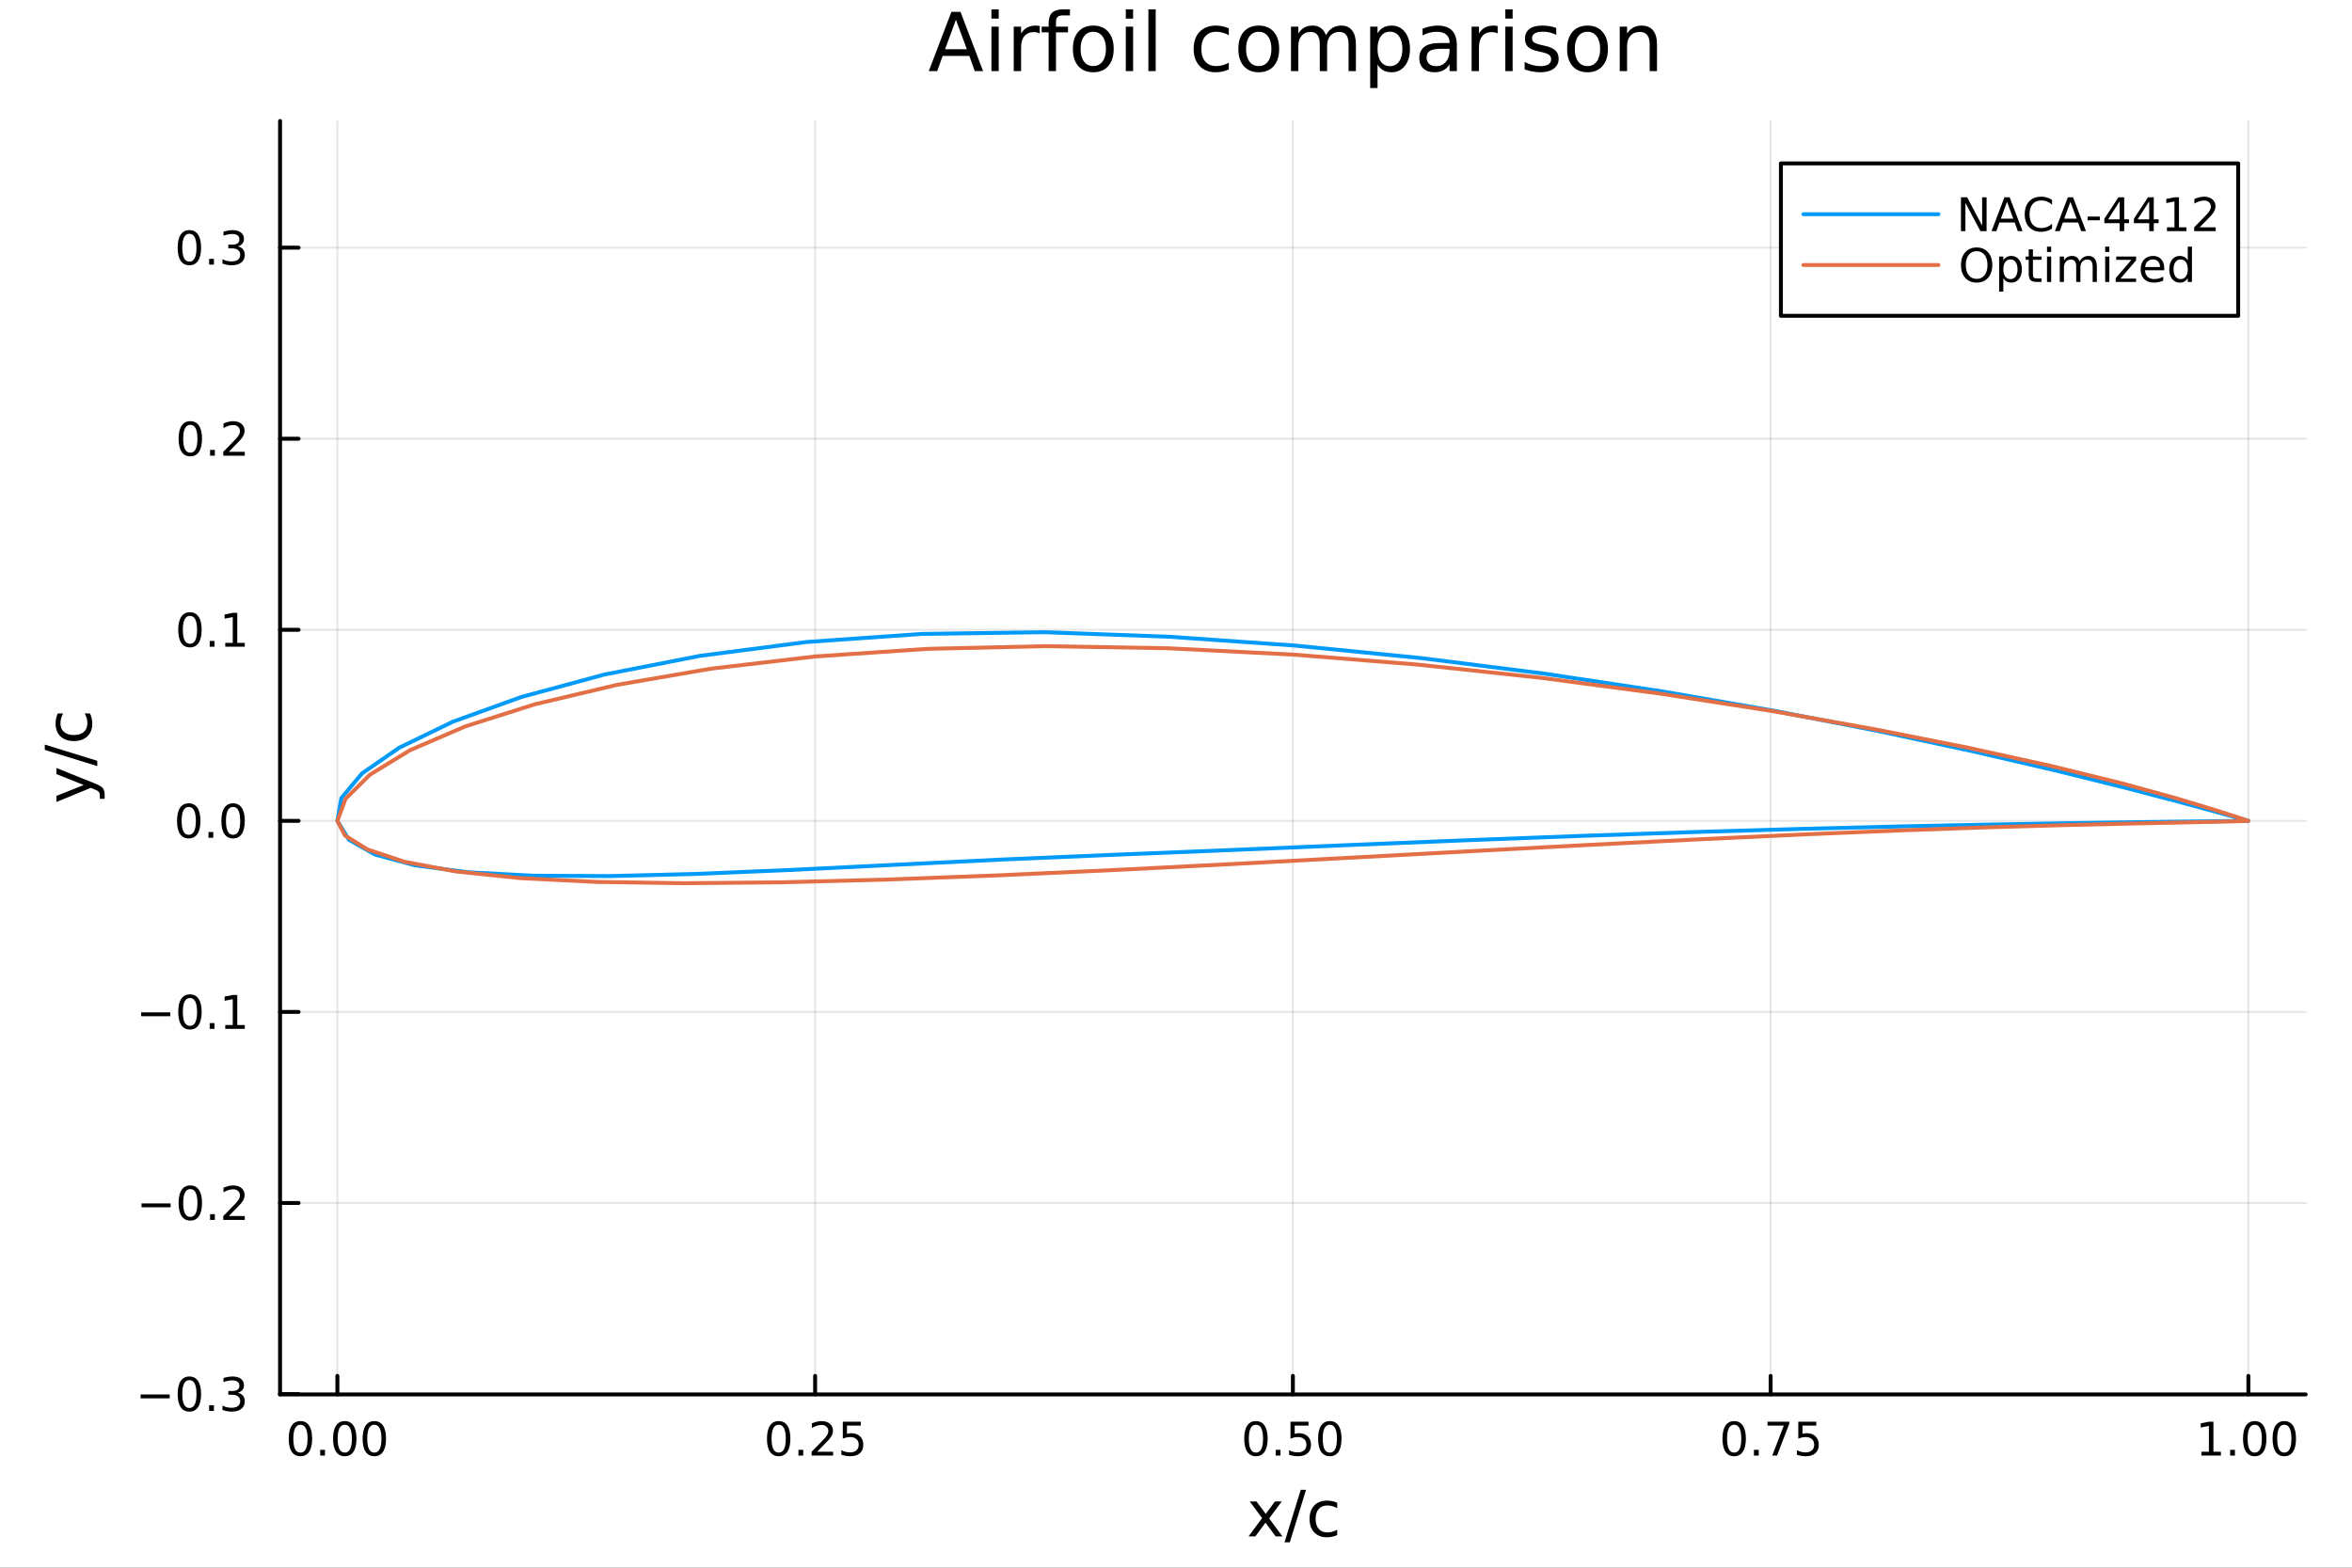 <svg xmlns="http://www.w3.org/2000/svg" xmlns:xlink="http://www.w3.org/1999/xlink" width="600" height="400" viewBox="0 0 2400 1600">
<rect x="0" y="0" width="2400" height="1600" fill="#333333" stroke="none"/>
<defs>
  <clipPath id="clip410">
    <rect x="0" y="0" width="2400" height="1600"></rect>
  </clipPath>
</defs>
<path clip-path="url(#clip410)" d="M0 1600 L2400 1600 L2400 0 L0 0  Z" fill="#ffffff" fill-rule="evenodd" fill-opacity="1"></path>
<defs>
  <clipPath id="clip411">
    <rect x="480" y="0" width="1681" height="1600"></rect>
  </clipPath>
</defs>
<path clip-path="url(#clip410)" d="M285.769 1423.18 L2352.76 1423.18 L2352.76 123.472 L285.769 123.472  Z" fill="#ffffff" fill-rule="evenodd" fill-opacity="1"></path>
<defs>
  <clipPath id="clip412">
    <rect x="285" y="123" width="2068" height="1301"></rect>
  </clipPath>
</defs>
<polyline clip-path="url(#clip412)" style="stroke:#000000; stroke-linecap:round; stroke-linejoin:round; stroke-width:2; stroke-opacity:0.1; fill:none" points="344.268,1423.18 344.268,123.472 "></polyline>
<polyline clip-path="url(#clip412)" style="stroke:#000000; stroke-linecap:round; stroke-linejoin:round; stroke-width:2; stroke-opacity:0.1; fill:none" points="831.765,1423.18 831.765,123.472 "></polyline>
<polyline clip-path="url(#clip412)" style="stroke:#000000; stroke-linecap:round; stroke-linejoin:round; stroke-width:2; stroke-opacity:0.1; fill:none" points="1319.26,1423.18 1319.26,123.472 "></polyline>
<polyline clip-path="url(#clip412)" style="stroke:#000000; stroke-linecap:round; stroke-linejoin:round; stroke-width:2; stroke-opacity:0.1; fill:none" points="1806.76,1423.18 1806.76,123.472 "></polyline>
<polyline clip-path="url(#clip412)" style="stroke:#000000; stroke-linecap:round; stroke-linejoin:round; stroke-width:2; stroke-opacity:0.1; fill:none" points="2294.26,1423.18 2294.26,123.472 "></polyline>
<polyline clip-path="url(#clip410)" style="stroke:#000000; stroke-linecap:round; stroke-linejoin:round; stroke-width:4; stroke-opacity:1; fill:none" points="285.769,1423.18 2352.76,1423.18 "></polyline>
<polyline clip-path="url(#clip410)" style="stroke:#000000; stroke-linecap:round; stroke-linejoin:round; stroke-width:4; stroke-opacity:1; fill:none" points="344.268,1423.18 344.268,1404.28 "></polyline>
<polyline clip-path="url(#clip410)" style="stroke:#000000; stroke-linecap:round; stroke-linejoin:round; stroke-width:4; stroke-opacity:1; fill:none" points="831.765,1423.18 831.765,1404.28 "></polyline>
<polyline clip-path="url(#clip410)" style="stroke:#000000; stroke-linecap:round; stroke-linejoin:round; stroke-width:4; stroke-opacity:1; fill:none" points="1319.26,1423.18 1319.26,1404.28 "></polyline>
<polyline clip-path="url(#clip410)" style="stroke:#000000; stroke-linecap:round; stroke-linejoin:round; stroke-width:4; stroke-opacity:1; fill:none" points="1806.76,1423.18 1806.76,1404.28 "></polyline>
<polyline clip-path="url(#clip410)" style="stroke:#000000; stroke-linecap:round; stroke-linejoin:round; stroke-width:4; stroke-opacity:1; fill:none" points="2294.26,1423.18 2294.26,1404.28 "></polyline>
<path clip-path="url(#clip410)" d="M306.572 1454.1 Q302.961 1454.1 301.132 1457.66 Q299.326 1461.2 299.326 1468.33 Q299.326 1475.44 301.132 1479.01 Q302.961 1482.55 306.572 1482.55 Q310.206 1482.55 312.012 1479.01 Q313.84 1475.44 313.84 1468.33 Q313.84 1461.2 312.012 1457.66 Q310.206 1454.1 306.572 1454.1 M306.572 1450.39 Q312.382 1450.39 315.437 1455 Q318.516 1459.58 318.516 1468.33 Q318.516 1477.06 315.437 1481.67 Q312.382 1486.25 306.572 1486.25 Q300.762 1486.25 297.683 1481.67 Q294.627 1477.06 294.627 1468.33 Q294.627 1459.58 297.683 1455 Q300.762 1450.39 306.572 1450.39 Z" fill="#000000" fill-rule="nonzero" fill-opacity="1"></path><path clip-path="url(#clip410)" d="M326.734 1479.7 L331.618 1479.7 L331.618 1485.58 L326.734 1485.58 L326.734 1479.7 Z" fill="#000000" fill-rule="nonzero" fill-opacity="1"></path><path clip-path="url(#clip410)" d="M351.803 1454.1 Q348.192 1454.1 346.363 1457.66 Q344.558 1461.2 344.558 1468.33 Q344.558 1475.44 346.363 1479.01 Q348.192 1482.55 351.803 1482.55 Q355.437 1482.55 357.243 1479.01 Q359.071 1475.44 359.071 1468.33 Q359.071 1461.2 357.243 1457.66 Q355.437 1454.1 351.803 1454.1 M351.803 1450.39 Q357.613 1450.39 360.669 1455 Q363.747 1459.58 363.747 1468.33 Q363.747 1477.06 360.669 1481.67 Q357.613 1486.25 351.803 1486.25 Q345.993 1486.25 342.914 1481.67 Q339.859 1477.06 339.859 1468.33 Q339.859 1459.58 342.914 1455 Q345.993 1450.39 351.803 1450.39 Z" fill="#000000" fill-rule="nonzero" fill-opacity="1"></path><path clip-path="url(#clip410)" d="M381.965 1454.1 Q378.354 1454.1 376.525 1457.66 Q374.72 1461.2 374.72 1468.33 Q374.72 1475.44 376.525 1479.01 Q378.354 1482.55 381.965 1482.55 Q385.599 1482.55 387.405 1479.01 Q389.233 1475.44 389.233 1468.33 Q389.233 1461.2 387.405 1457.66 Q385.599 1454.1 381.965 1454.1 M381.965 1450.39 Q387.775 1450.39 390.831 1455 Q393.909 1459.58 393.909 1468.33 Q393.909 1477.06 390.831 1481.67 Q387.775 1486.25 381.965 1486.25 Q376.155 1486.25 373.076 1481.67 Q370.021 1477.06 370.021 1468.33 Q370.021 1459.58 373.076 1455 Q376.155 1450.39 381.965 1450.39 Z" fill="#000000" fill-rule="nonzero" fill-opacity="1"></path><path clip-path="url(#clip410)" d="M794.566 1454.1 Q790.955 1454.1 789.127 1457.66 Q787.321 1461.2 787.321 1468.33 Q787.321 1475.44 789.127 1479.01 Q790.955 1482.55 794.566 1482.55 Q798.201 1482.55 800.006 1479.01 Q801.835 1475.44 801.835 1468.33 Q801.835 1461.2 800.006 1457.66 Q798.201 1454.1 794.566 1454.1 M794.566 1450.39 Q800.377 1450.39 803.432 1455 Q806.511 1459.58 806.511 1468.33 Q806.511 1477.06 803.432 1481.67 Q800.377 1486.25 794.566 1486.25 Q788.756 1486.25 785.678 1481.67 Q782.622 1477.06 782.622 1468.33 Q782.622 1459.58 785.678 1455 Q788.756 1450.39 794.566 1450.39 Z" fill="#000000" fill-rule="nonzero" fill-opacity="1"></path><path clip-path="url(#clip410)" d="M814.728 1479.7 L819.613 1479.7 L819.613 1485.58 L814.728 1485.58 L814.728 1479.7 Z" fill="#000000" fill-rule="nonzero" fill-opacity="1"></path><path clip-path="url(#clip410)" d="M833.825 1481.64 L850.145 1481.64 L850.145 1485.58 L828.201 1485.58 L828.201 1481.64 Q830.863 1478.89 835.446 1474.26 Q840.052 1469.61 841.233 1468.27 Q843.478 1465.74 844.358 1464.01 Q845.261 1462.25 845.261 1460.56 Q845.261 1457.8 843.316 1456.07 Q841.395 1454.33 838.293 1454.33 Q836.094 1454.33 833.64 1455.09 Q831.21 1455.86 828.432 1457.41 L828.432 1452.69 Q831.256 1451.55 833.71 1450.97 Q836.163 1450.39 838.2 1450.39 Q843.571 1450.39 846.765 1453.08 Q849.96 1455.77 849.96 1460.26 Q849.96 1462.39 849.149 1464.31 Q848.362 1466.2 846.256 1468.8 Q845.677 1469.47 842.575 1472.69 Q839.474 1475.88 833.825 1481.64 Z" fill="#000000" fill-rule="nonzero" fill-opacity="1"></path><path clip-path="url(#clip410)" d="M860.006 1451.02 L878.362 1451.02 L878.362 1454.96 L864.288 1454.96 L864.288 1463.43 Q865.307 1463.08 866.325 1462.92 Q867.344 1462.73 868.362 1462.73 Q874.149 1462.73 877.529 1465.9 Q880.909 1469.08 880.909 1474.49 Q880.909 1480.07 877.436 1483.17 Q873.964 1486.25 867.645 1486.25 Q865.469 1486.25 863.2 1485.88 Q860.955 1485.51 858.548 1484.77 L858.548 1480.07 Q860.631 1481.2 862.853 1481.76 Q865.075 1482.32 867.552 1482.32 Q871.557 1482.32 873.895 1480.21 Q876.233 1478.1 876.233 1474.49 Q876.233 1470.88 873.895 1468.77 Q871.557 1466.67 867.552 1466.67 Q865.677 1466.67 863.802 1467.08 Q861.95 1467.5 860.006 1468.38 L860.006 1451.02 Z" fill="#000000" fill-rule="nonzero" fill-opacity="1"></path><path clip-path="url(#clip410)" d="M1281.57 1454.1 Q1277.95 1454.1 1276.13 1457.66 Q1274.32 1461.2 1274.32 1468.33 Q1274.32 1475.44 1276.13 1479.01 Q1277.95 1482.55 1281.57 1482.55 Q1285.2 1482.55 1287.01 1479.01 Q1288.83 1475.44 1288.83 1468.33 Q1288.83 1461.2 1287.01 1457.66 Q1285.2 1454.1 1281.57 1454.1 M1281.57 1450.39 Q1287.38 1450.39 1290.43 1455 Q1293.51 1459.58 1293.51 1468.33 Q1293.51 1477.06 1290.43 1481.67 Q1287.38 1486.25 1281.57 1486.25 Q1275.76 1486.25 1272.68 1481.67 Q1269.62 1477.06 1269.62 1468.33 Q1269.62 1459.58 1272.68 1455 Q1275.76 1450.39 1281.57 1450.39 Z" fill="#000000" fill-rule="nonzero" fill-opacity="1"></path><path clip-path="url(#clip410)" d="M1301.73 1479.7 L1306.61 1479.7 L1306.61 1485.58 L1301.73 1485.58 L1301.73 1479.7 Z" fill="#000000" fill-rule="nonzero" fill-opacity="1"></path><path clip-path="url(#clip410)" d="M1316.84 1451.02 L1335.2 1451.02 L1335.2 1454.96 L1321.13 1454.96 L1321.13 1463.43 Q1322.14 1463.08 1323.16 1462.92 Q1324.18 1462.73 1325.2 1462.73 Q1330.99 1462.73 1334.37 1465.9 Q1337.75 1469.08 1337.75 1474.49 Q1337.75 1480.07 1334.27 1483.17 Q1330.8 1486.25 1324.48 1486.25 Q1322.31 1486.25 1320.04 1485.88 Q1317.79 1485.51 1315.39 1484.77 L1315.39 1480.07 Q1317.47 1481.2 1319.69 1481.76 Q1321.91 1482.32 1324.39 1482.32 Q1328.39 1482.32 1330.73 1480.21 Q1333.07 1478.1 1333.07 1474.49 Q1333.07 1470.88 1330.73 1468.77 Q1328.39 1466.67 1324.39 1466.67 Q1322.51 1466.67 1320.64 1467.08 Q1318.79 1467.5 1316.84 1468.38 L1316.84 1451.02 Z" fill="#000000" fill-rule="nonzero" fill-opacity="1"></path><path clip-path="url(#clip410)" d="M1356.96 1454.1 Q1353.35 1454.1 1351.52 1457.66 Q1349.71 1461.2 1349.71 1468.33 Q1349.71 1475.44 1351.52 1479.01 Q1353.35 1482.55 1356.96 1482.55 Q1360.59 1482.55 1362.4 1479.01 Q1364.23 1475.44 1364.23 1468.33 Q1364.23 1461.2 1362.4 1457.66 Q1360.59 1454.1 1356.96 1454.1 M1356.96 1450.39 Q1362.77 1450.39 1365.82 1455 Q1368.9 1459.58 1368.9 1468.33 Q1368.9 1477.06 1365.82 1481.67 Q1362.77 1486.25 1356.96 1486.25 Q1351.15 1486.25 1348.07 1481.67 Q1345.01 1477.06 1345.01 1468.33 Q1345.01 1459.58 1348.07 1455 Q1351.15 1450.39 1356.96 1450.39 Z" fill="#000000" fill-rule="nonzero" fill-opacity="1"></path><path clip-path="url(#clip410)" d="M1769.56 1454.1 Q1765.95 1454.1 1764.12 1457.66 Q1762.32 1461.2 1762.32 1468.33 Q1762.32 1475.44 1764.12 1479.01 Q1765.95 1482.55 1769.56 1482.55 Q1773.19 1482.55 1775 1479.01 Q1776.83 1475.44 1776.83 1468.33 Q1776.83 1461.2 1775 1457.66 Q1773.19 1454.1 1769.56 1454.1 M1769.56 1450.39 Q1775.37 1450.39 1778.43 1455 Q1781.5 1459.58 1781.5 1468.33 Q1781.5 1477.06 1778.43 1481.67 Q1775.37 1486.25 1769.56 1486.25 Q1763.75 1486.25 1760.67 1481.67 Q1757.62 1477.06 1757.62 1468.33 Q1757.62 1459.58 1760.67 1455 Q1763.75 1450.39 1769.56 1450.39 Z" fill="#000000" fill-rule="nonzero" fill-opacity="1"></path><path clip-path="url(#clip410)" d="M1789.72 1479.7 L1794.61 1479.7 L1794.61 1485.58 L1789.72 1485.58 L1789.72 1479.7 Z" fill="#000000" fill-rule="nonzero" fill-opacity="1"></path><path clip-path="url(#clip410)" d="M1803.61 1451.02 L1825.83 1451.02 L1825.83 1453.01 L1813.29 1485.58 L1808.4 1485.58 L1820.21 1454.96 L1803.61 1454.96 L1803.61 1451.02 Z" fill="#000000" fill-rule="nonzero" fill-opacity="1"></path><path clip-path="url(#clip410)" d="M1835 1451.02 L1853.36 1451.02 L1853.36 1454.96 L1839.28 1454.96 L1839.28 1463.43 Q1840.3 1463.08 1841.32 1462.92 Q1842.34 1462.73 1843.36 1462.73 Q1849.14 1462.73 1852.52 1465.9 Q1855.9 1469.08 1855.9 1474.49 Q1855.9 1480.07 1852.43 1483.17 Q1848.96 1486.25 1842.64 1486.25 Q1840.46 1486.25 1838.19 1485.88 Q1835.95 1485.51 1833.54 1484.77 L1833.54 1480.07 Q1835.62 1481.2 1837.85 1481.76 Q1840.07 1482.32 1842.55 1482.32 Q1846.55 1482.32 1848.89 1480.21 Q1851.23 1478.1 1851.23 1474.49 Q1851.23 1470.88 1848.89 1468.77 Q1846.55 1466.67 1842.55 1466.67 Q1840.67 1466.67 1838.8 1467.08 Q1836.94 1467.5 1835 1468.38 L1835 1451.02 Z" fill="#000000" fill-rule="nonzero" fill-opacity="1"></path><path clip-path="url(#clip410)" d="M2246.33 1481.64 L2253.97 1481.64 L2253.97 1455.28 L2245.66 1456.95 L2245.66 1452.69 L2253.92 1451.02 L2258.6 1451.02 L2258.6 1481.64 L2266.24 1481.64 L2266.24 1485.58 L2246.33 1485.58 L2246.33 1481.64 Z" fill="#000000" fill-rule="nonzero" fill-opacity="1"></path><path clip-path="url(#clip410)" d="M2275.68 1479.7 L2280.56 1479.7 L2280.56 1485.58 L2275.68 1485.58 L2275.68 1479.7 Z" fill="#000000" fill-rule="nonzero" fill-opacity="1"></path><path clip-path="url(#clip410)" d="M2300.75 1454.1 Q2297.14 1454.1 2295.31 1457.66 Q2293.5 1461.2 2293.5 1468.33 Q2293.5 1475.44 2295.31 1479.01 Q2297.14 1482.55 2300.75 1482.55 Q2304.38 1482.55 2306.19 1479.01 Q2308.02 1475.44 2308.02 1468.33 Q2308.02 1461.2 2306.19 1457.66 Q2304.38 1454.1 2300.75 1454.1 M2300.75 1450.39 Q2306.56 1450.39 2309.61 1455 Q2312.69 1459.58 2312.69 1468.33 Q2312.69 1477.06 2309.61 1481.67 Q2306.56 1486.25 2300.75 1486.25 Q2294.94 1486.25 2291.86 1481.67 Q2288.8 1477.06 2288.8 1468.33 Q2288.8 1459.58 2291.86 1455 Q2294.94 1450.39 2300.75 1450.39 Z" fill="#000000" fill-rule="nonzero" fill-opacity="1"></path><path clip-path="url(#clip410)" d="M2330.91 1454.1 Q2327.3 1454.1 2325.47 1457.66 Q2323.67 1461.2 2323.67 1468.33 Q2323.67 1475.44 2325.47 1479.01 Q2327.3 1482.55 2330.91 1482.55 Q2334.55 1482.55 2336.35 1479.01 Q2338.18 1475.44 2338.18 1468.33 Q2338.18 1461.2 2336.35 1457.66 Q2334.55 1454.1 2330.91 1454.1 M2330.91 1450.39 Q2336.72 1450.39 2339.78 1455 Q2342.86 1459.58 2342.86 1468.33 Q2342.86 1477.06 2339.78 1481.67 Q2336.72 1486.25 2330.91 1486.25 Q2325.1 1486.25 2322.02 1481.67 Q2318.97 1477.06 2318.97 1468.33 Q2318.97 1459.58 2322.02 1455 Q2325.1 1450.39 2330.91 1450.39 Z" fill="#000000" fill-rule="nonzero" fill-opacity="1"></path><path clip-path="url(#clip410)" d="M1307.93 1532.4 L1295.04 1549.74 L1308.6 1568.04 L1301.69 1568.04 L1291.32 1554.04 L1280.94 1568.04 L1274.03 1568.04 L1287.88 1549.39 L1275.21 1532.4 L1282.12 1532.4 L1291.57 1545.1 L1301.02 1532.4 L1307.93 1532.4 Z" fill="#000000" fill-rule="nonzero" fill-opacity="1"></path><path clip-path="url(#clip410)" d="M1327.28 1520.52 L1332.69 1520.52 L1316.14 1574.09 L1310.73 1574.09 L1327.28 1520.52 Z" fill="#000000" fill-rule="nonzero" fill-opacity="1"></path><path clip-path="url(#clip410)" d="M1364.49 1533.76 L1364.49 1539.24 Q1362.01 1537.87 1359.49 1537.2 Q1357.01 1536.5 1354.46 1536.5 Q1348.77 1536.5 1345.62 1540.13 Q1342.47 1543.73 1342.47 1550.25 Q1342.47 1556.78 1345.62 1560.4 Q1348.77 1564 1354.46 1564 Q1357.01 1564 1359.49 1563.33 Q1362.01 1562.63 1364.49 1561.26 L1364.49 1566.68 Q1362.04 1567.82 1359.4 1568.39 Q1356.79 1568.97 1353.83 1568.97 Q1345.78 1568.97 1341.03 1563.91 Q1336.29 1558.85 1336.29 1550.25 Q1336.29 1541.53 1341.06 1536.53 Q1345.87 1531.54 1354.21 1531.54 Q1356.92 1531.54 1359.49 1532.11 Q1362.07 1532.65 1364.49 1533.76 Z" fill="#000000" fill-rule="nonzero" fill-opacity="1"></path><polyline clip-path="url(#clip412)" style="stroke:#000000; stroke-linecap:round; stroke-linejoin:round; stroke-width:2; stroke-opacity:0.1; fill:none" points="285.769,1422.77 2352.76,1422.77 "></polyline>
<polyline clip-path="url(#clip412)" style="stroke:#000000; stroke-linecap:round; stroke-linejoin:round; stroke-width:2; stroke-opacity:0.1; fill:none" points="285.769,1227.77 2352.76,1227.77 "></polyline>
<polyline clip-path="url(#clip412)" style="stroke:#000000; stroke-linecap:round; stroke-linejoin:round; stroke-width:2; stroke-opacity:0.1; fill:none" points="285.769,1032.78 2352.76,1032.78 "></polyline>
<polyline clip-path="url(#clip412)" style="stroke:#000000; stroke-linecap:round; stroke-linejoin:round; stroke-width:2; stroke-opacity:0.1; fill:none" points="285.769,837.776 2352.76,837.776 "></polyline>
<polyline clip-path="url(#clip412)" style="stroke:#000000; stroke-linecap:round; stroke-linejoin:round; stroke-width:2; stroke-opacity:0.1; fill:none" points="285.769,642.778 2352.76,642.778 "></polyline>
<polyline clip-path="url(#clip412)" style="stroke:#000000; stroke-linecap:round; stroke-linejoin:round; stroke-width:2; stroke-opacity:0.1; fill:none" points="285.769,447.779 2352.76,447.779 "></polyline>
<polyline clip-path="url(#clip412)" style="stroke:#000000; stroke-linecap:round; stroke-linejoin:round; stroke-width:2; stroke-opacity:0.1; fill:none" points="285.769,252.78 2352.76,252.78 "></polyline>
<polyline clip-path="url(#clip410)" style="stroke:#000000; stroke-linecap:round; stroke-linejoin:round; stroke-width:4; stroke-opacity:1; fill:none" points="285.769,1423.18 285.769,123.472 "></polyline>
<polyline clip-path="url(#clip410)" style="stroke:#000000; stroke-linecap:round; stroke-linejoin:round; stroke-width:4; stroke-opacity:1; fill:none" points="285.769,1422.77 304.666,1422.77 "></polyline>
<polyline clip-path="url(#clip410)" style="stroke:#000000; stroke-linecap:round; stroke-linejoin:round; stroke-width:4; stroke-opacity:1; fill:none" points="285.769,1227.77 304.666,1227.77 "></polyline>
<polyline clip-path="url(#clip410)" style="stroke:#000000; stroke-linecap:round; stroke-linejoin:round; stroke-width:4; stroke-opacity:1; fill:none" points="285.769,1032.78 304.666,1032.78 "></polyline>
<polyline clip-path="url(#clip410)" style="stroke:#000000; stroke-linecap:round; stroke-linejoin:round; stroke-width:4; stroke-opacity:1; fill:none" points="285.769,837.776 304.666,837.776 "></polyline>
<polyline clip-path="url(#clip410)" style="stroke:#000000; stroke-linecap:round; stroke-linejoin:round; stroke-width:4; stroke-opacity:1; fill:none" points="285.769,642.778 304.666,642.778 "></polyline>
<polyline clip-path="url(#clip410)" style="stroke:#000000; stroke-linecap:round; stroke-linejoin:round; stroke-width:4; stroke-opacity:1; fill:none" points="285.769,447.779 304.666,447.779 "></polyline>
<polyline clip-path="url(#clip410)" style="stroke:#000000; stroke-linecap:round; stroke-linejoin:round; stroke-width:4; stroke-opacity:1; fill:none" points="285.769,252.78 304.666,252.78 "></polyline>
<path clip-path="url(#clip410)" d="M143.473 1423.22 L173.149 1423.22 L173.149 1427.16 L143.473 1427.16 L143.473 1423.22 Z" fill="#000000" fill-rule="nonzero" fill-opacity="1"></path><path clip-path="url(#clip410)" d="M193.241 1408.57 Q189.63 1408.57 187.801 1412.14 Q185.996 1415.68 185.996 1422.81 Q185.996 1429.91 187.801 1433.48 Q189.63 1437.02 193.241 1437.02 Q196.875 1437.02 198.681 1433.48 Q200.51 1429.91 200.51 1422.81 Q200.51 1415.68 198.681 1412.14 Q196.875 1408.57 193.241 1408.57 M193.241 1404.87 Q199.051 1404.87 202.107 1409.47 Q205.186 1414.06 205.186 1422.81 Q205.186 1431.53 202.107 1436.14 Q199.051 1440.72 193.241 1440.72 Q187.431 1440.72 184.352 1436.14 Q181.297 1431.53 181.297 1422.81 Q181.297 1414.06 184.352 1409.47 Q187.431 1404.87 193.241 1404.87 Z" fill="#000000" fill-rule="nonzero" fill-opacity="1"></path><path clip-path="url(#clip410)" d="M213.403 1434.17 L218.287 1434.17 L218.287 1440.05 L213.403 1440.05 L213.403 1434.17 Z" fill="#000000" fill-rule="nonzero" fill-opacity="1"></path><path clip-path="url(#clip410)" d="M242.639 1421.42 Q245.996 1422.14 247.871 1424.4 Q249.769 1426.67 249.769 1430.01 Q249.769 1435.12 246.25 1437.92 Q242.732 1440.72 236.25 1440.72 Q234.074 1440.72 231.76 1440.28 Q229.468 1439.87 227.014 1439.01 L227.014 1434.5 Q228.959 1435.63 231.273 1436.21 Q233.588 1436.79 236.111 1436.79 Q240.509 1436.79 242.801 1435.05 Q245.116 1433.32 245.116 1430.01 Q245.116 1426.95 242.963 1425.24 Q240.834 1423.5 237.014 1423.5 L232.986 1423.5 L232.986 1419.66 L237.199 1419.66 Q240.648 1419.66 242.477 1418.29 Q244.306 1416.9 244.306 1414.31 Q244.306 1411.65 242.408 1410.24 Q240.533 1408.8 237.014 1408.8 Q235.093 1408.8 232.894 1409.22 Q230.695 1409.64 228.056 1410.52 L228.056 1406.35 Q230.718 1405.61 233.033 1405.24 Q235.371 1404.87 237.431 1404.87 Q242.755 1404.87 245.857 1407.3 Q248.959 1409.71 248.959 1413.83 Q248.959 1416.7 247.315 1418.69 Q245.671 1420.65 242.639 1421.42 Z" fill="#000000" fill-rule="nonzero" fill-opacity="1"></path><path clip-path="url(#clip410)" d="M144.422 1228.23 L174.098 1228.23 L174.098 1232.16 L144.422 1232.16 L144.422 1228.23 Z" fill="#000000" fill-rule="nonzero" fill-opacity="1"></path><path clip-path="url(#clip410)" d="M194.19 1213.57 Q190.579 1213.57 188.75 1217.14 Q186.945 1220.68 186.945 1227.81 Q186.945 1234.92 188.75 1238.48 Q190.579 1242.02 194.19 1242.02 Q197.825 1242.02 199.63 1238.48 Q201.459 1234.92 201.459 1227.81 Q201.459 1220.68 199.63 1217.14 Q197.825 1213.57 194.19 1213.57 M194.19 1209.87 Q200 1209.87 203.056 1214.48 Q206.135 1219.06 206.135 1227.81 Q206.135 1236.54 203.056 1241.14 Q200 1245.73 194.19 1245.73 Q188.38 1245.73 185.301 1241.14 Q182.246 1236.54 182.246 1227.81 Q182.246 1219.06 185.301 1214.48 Q188.38 1209.87 194.19 1209.87 Z" fill="#000000" fill-rule="nonzero" fill-opacity="1"></path><path clip-path="url(#clip410)" d="M214.352 1239.17 L219.236 1239.17 L219.236 1245.05 L214.352 1245.05 L214.352 1239.17 Z" fill="#000000" fill-rule="nonzero" fill-opacity="1"></path><path clip-path="url(#clip410)" d="M233.449 1241.12 L249.769 1241.12 L249.769 1245.05 L227.824 1245.05 L227.824 1241.12 Q230.486 1238.36 235.07 1233.73 Q239.676 1229.08 240.857 1227.74 Q243.102 1225.22 243.982 1223.48 Q244.884 1221.72 244.884 1220.03 Q244.884 1217.28 242.94 1215.54 Q241.019 1213.8 237.917 1213.8 Q235.718 1213.8 233.264 1214.57 Q230.834 1215.33 228.056 1216.88 L228.056 1212.16 Q230.88 1211.03 233.334 1210.45 Q235.787 1209.87 237.824 1209.87 Q243.195 1209.87 246.389 1212.55 Q249.584 1215.24 249.584 1219.73 Q249.584 1221.86 248.773 1223.78 Q247.986 1225.68 245.88 1228.27 Q245.301 1228.94 242.199 1232.16 Q239.097 1235.36 233.449 1241.12 Z" fill="#000000" fill-rule="nonzero" fill-opacity="1"></path><path clip-path="url(#clip410)" d="M144.052 1033.23 L173.727 1033.23 L173.727 1037.16 L144.052 1037.16 L144.052 1033.23 Z" fill="#000000" fill-rule="nonzero" fill-opacity="1"></path><path clip-path="url(#clip410)" d="M193.82 1018.57 Q190.209 1018.57 188.38 1022.14 Q186.575 1025.68 186.575 1032.81 Q186.575 1039.92 188.38 1043.48 Q190.209 1047.02 193.82 1047.02 Q197.454 1047.02 199.26 1043.48 Q201.088 1039.92 201.088 1032.81 Q201.088 1025.68 199.26 1022.14 Q197.454 1018.57 193.82 1018.57 M193.82 1014.87 Q199.63 1014.87 202.686 1019.48 Q205.764 1024.06 205.764 1032.81 Q205.764 1041.54 202.686 1046.14 Q199.63 1050.73 193.82 1050.73 Q188.01 1050.73 184.931 1046.14 Q181.876 1041.54 181.876 1032.81 Q181.876 1024.06 184.931 1019.48 Q188.01 1014.87 193.82 1014.87 Z" fill="#000000" fill-rule="nonzero" fill-opacity="1"></path><path clip-path="url(#clip410)" d="M213.982 1044.18 L218.866 1044.18 L218.866 1050.06 L213.982 1050.06 L213.982 1044.18 Z" fill="#000000" fill-rule="nonzero" fill-opacity="1"></path><path clip-path="url(#clip410)" d="M229.861 1046.12 L237.5 1046.12 L237.5 1019.75 L229.19 1021.42 L229.19 1017.16 L237.454 1015.5 L242.13 1015.5 L242.13 1046.12 L249.769 1046.12 L249.769 1050.06 L229.861 1050.06 L229.861 1046.12 Z" fill="#000000" fill-rule="nonzero" fill-opacity="1"></path><path clip-path="url(#clip410)" d="M192.593 823.575 Q188.982 823.575 187.153 827.14 Q185.348 830.682 185.348 837.811 Q185.348 844.918 187.153 848.482 Q188.982 852.024 192.593 852.024 Q196.227 852.024 198.033 848.482 Q199.862 844.918 199.862 837.811 Q199.862 830.682 198.033 827.14 Q196.227 823.575 192.593 823.575 M192.593 819.871 Q198.403 819.871 201.459 824.478 Q204.537 829.061 204.537 837.811 Q204.537 846.538 201.459 851.144 Q198.403 855.728 192.593 855.728 Q186.783 855.728 183.704 851.144 Q180.649 846.538 180.649 837.811 Q180.649 829.061 183.704 824.478 Q186.783 819.871 192.593 819.871 Z" fill="#000000" fill-rule="nonzero" fill-opacity="1"></path><path clip-path="url(#clip410)" d="M212.755 849.177 L217.639 849.177 L217.639 855.056 L212.755 855.056 L212.755 849.177 Z" fill="#000000" fill-rule="nonzero" fill-opacity="1"></path><path clip-path="url(#clip410)" d="M237.824 823.575 Q234.213 823.575 232.385 827.14 Q230.579 830.682 230.579 837.811 Q230.579 844.918 232.385 848.482 Q234.213 852.024 237.824 852.024 Q241.459 852.024 243.264 848.482 Q245.093 844.918 245.093 837.811 Q245.093 830.682 243.264 827.14 Q241.459 823.575 237.824 823.575 M237.824 819.871 Q243.634 819.871 246.69 824.478 Q249.769 829.061 249.769 837.811 Q249.769 846.538 246.69 851.144 Q243.634 855.728 237.824 855.728 Q232.014 855.728 228.935 851.144 Q225.88 846.538 225.88 837.811 Q225.88 829.061 228.935 824.478 Q232.014 819.871 237.824 819.871 Z" fill="#000000" fill-rule="nonzero" fill-opacity="1"></path><path clip-path="url(#clip410)" d="M193.82 628.576 Q190.209 628.576 188.38 632.141 Q186.575 635.683 186.575 642.812 Q186.575 649.919 188.38 653.484 Q190.209 657.025 193.82 657.025 Q197.454 657.025 199.26 653.484 Q201.088 649.919 201.088 642.812 Q201.088 635.683 199.26 632.141 Q197.454 628.576 193.82 628.576 M193.82 624.873 Q199.63 624.873 202.686 629.479 Q205.764 634.062 205.764 642.812 Q205.764 651.539 202.686 656.146 Q199.63 660.729 193.82 660.729 Q188.01 660.729 184.931 656.146 Q181.876 651.539 181.876 642.812 Q181.876 634.062 184.931 629.479 Q188.01 624.873 193.82 624.873 Z" fill="#000000" fill-rule="nonzero" fill-opacity="1"></path><path clip-path="url(#clip410)" d="M213.982 654.178 L218.866 654.178 L218.866 660.058 L213.982 660.058 L213.982 654.178 Z" fill="#000000" fill-rule="nonzero" fill-opacity="1"></path><path clip-path="url(#clip410)" d="M229.861 656.122 L237.5 656.122 L237.5 629.757 L229.19 631.424 L229.19 627.164 L237.454 625.498 L242.13 625.498 L242.13 656.122 L249.769 656.122 L249.769 660.058 L229.861 660.058 L229.861 656.122 Z" fill="#000000" fill-rule="nonzero" fill-opacity="1"></path><path clip-path="url(#clip410)" d="M194.19 433.578 Q190.579 433.578 188.75 437.142 Q186.945 440.684 186.945 447.814 Q186.945 454.92 188.75 458.485 Q190.579 462.026 194.19 462.026 Q197.825 462.026 199.63 458.485 Q201.459 454.92 201.459 447.814 Q201.459 440.684 199.63 437.142 Q197.825 433.578 194.19 433.578 M194.19 429.874 Q200 429.874 203.056 434.48 Q206.135 439.064 206.135 447.814 Q206.135 456.54 203.056 461.147 Q200 465.73 194.19 465.73 Q188.38 465.73 185.301 461.147 Q182.246 456.54 182.246 447.814 Q182.246 439.064 185.301 434.48 Q188.38 429.874 194.19 429.874 Z" fill="#000000" fill-rule="nonzero" fill-opacity="1"></path><path clip-path="url(#clip410)" d="M214.352 459.179 L219.236 459.179 L219.236 465.059 L214.352 465.059 L214.352 459.179 Z" fill="#000000" fill-rule="nonzero" fill-opacity="1"></path><path clip-path="url(#clip410)" d="M233.449 461.124 L249.769 461.124 L249.769 465.059 L227.824 465.059 L227.824 461.124 Q230.486 458.369 235.07 453.739 Q239.676 449.087 240.857 447.744 Q243.102 445.221 243.982 443.485 Q244.884 441.726 244.884 440.036 Q244.884 437.281 242.94 435.545 Q241.019 433.809 237.917 433.809 Q235.718 433.809 233.264 434.573 Q230.834 435.337 228.056 436.888 L228.056 432.166 Q230.88 431.031 233.334 430.453 Q235.787 429.874 237.824 429.874 Q243.195 429.874 246.389 432.559 Q249.584 435.244 249.584 439.735 Q249.584 441.865 248.773 443.786 Q247.986 445.684 245.88 448.277 Q245.301 448.948 242.199 452.165 Q239.097 455.36 233.449 461.124 Z" fill="#000000" fill-rule="nonzero" fill-opacity="1"></path><path clip-path="url(#clip410)" d="M193.241 238.579 Q189.63 238.579 187.801 242.144 Q185.996 245.685 185.996 252.815 Q185.996 259.921 187.801 263.486 Q189.63 267.028 193.241 267.028 Q196.875 267.028 198.681 263.486 Q200.51 259.921 200.51 252.815 Q200.51 245.685 198.681 242.144 Q196.875 238.579 193.241 238.579 M193.241 234.875 Q199.051 234.875 202.107 239.482 Q205.186 244.065 205.186 252.815 Q205.186 261.542 202.107 266.148 Q199.051 270.731 193.241 270.731 Q187.431 270.731 184.352 266.148 Q181.297 261.542 181.297 252.815 Q181.297 244.065 184.352 239.482 Q187.431 234.875 193.241 234.875 Z" fill="#000000" fill-rule="nonzero" fill-opacity="1"></path><path clip-path="url(#clip410)" d="M213.403 264.18 L218.287 264.18 L218.287 270.06 L213.403 270.06 L213.403 264.18 Z" fill="#000000" fill-rule="nonzero" fill-opacity="1"></path><path clip-path="url(#clip410)" d="M242.639 251.426 Q245.996 252.143 247.871 254.412 Q249.769 256.681 249.769 260.014 Q249.769 265.13 246.25 267.93 Q242.732 270.731 236.25 270.731 Q234.074 270.731 231.76 270.292 Q229.468 269.875 227.014 269.018 L227.014 264.505 Q228.959 265.639 231.273 266.217 Q233.588 266.796 236.111 266.796 Q240.509 266.796 242.801 265.06 Q245.116 263.324 245.116 260.014 Q245.116 256.958 242.963 255.245 Q240.834 253.509 237.014 253.509 L232.986 253.509 L232.986 249.667 L237.199 249.667 Q240.648 249.667 242.477 248.301 Q244.306 246.912 244.306 244.319 Q244.306 241.657 242.408 240.245 Q240.533 238.81 237.014 238.81 Q235.093 238.81 232.894 239.227 Q230.695 239.644 228.056 240.523 L228.056 236.357 Q230.718 235.616 233.033 235.245 Q235.371 234.875 237.431 234.875 Q242.755 234.875 245.857 237.306 Q248.959 239.713 248.959 243.833 Q248.959 246.704 247.315 248.694 Q245.671 250.662 242.639 251.426 Z" fill="#000000" fill-rule="nonzero" fill-opacity="1"></path><path clip-path="url(#clip410)" d="M96.527 799.489 Q102.893 801.972 104.834 804.327 Q106.776 806.682 106.776 810.629 L106.776 815.308 L101.874 815.308 L101.874 811.87 Q101.874 809.451 100.728 808.115 Q99.583 806.778 95.318 805.155 L92.644 804.104 L57.569 818.523 L57.569 812.316 L85.451 801.176 L57.569 790.036 L57.569 783.829 L96.527 799.489 Z" fill="#000000" fill-rule="nonzero" fill-opacity="1"></path><path clip-path="url(#clip410)" d="M45.697 765.337 L45.697 759.926 L99.264 776.477 L99.264 781.888 L45.697 765.337 Z" fill="#000000" fill-rule="nonzero" fill-opacity="1"></path><path clip-path="url(#clip410)" d="M58.938 728.129 L64.412 728.129 Q63.044 730.612 62.375 733.127 Q61.675 735.609 61.675 738.155 Q61.675 743.853 65.303 747.004 Q68.9 750.155 75.425 750.155 Q81.95 750.155 85.578 747.004 Q89.175 743.853 89.175 738.155 Q89.175 735.609 88.506 733.127 Q87.806 730.612 86.438 728.129 L91.848 728.129 Q92.994 730.58 93.567 733.222 Q94.14 735.832 94.14 738.792 Q94.14 746.845 89.079 751.587 Q84.019 756.33 75.425 756.33 Q66.704 756.33 61.707 751.555 Q56.71 746.749 56.71 738.41 Q56.71 735.705 57.282 733.127 Q57.824 730.548 58.938 728.129 Z" fill="#000000" fill-rule="nonzero" fill-opacity="1"></path><path clip-path="url(#clip410)" d="M975.442 20.157 L964.342 50.255 L986.582 50.255 L975.442 20.157 M970.824 12.096 L980.1 12.096 L1003.15 72.576 L994.643 72.576 L989.134 57.061 L961.871 57.061 L956.362 72.576 L947.734 72.576 L970.824 12.096 Z" fill="#000000" fill-rule="nonzero" fill-opacity="1"></path><path clip-path="url(#clip410)" d="M1011.66 27.206 L1019.11 27.206 L1019.11 72.576 L1011.66 72.576 L1011.66 27.206 M1011.66 9.544 L1019.11 9.544 L1019.11 18.983 L1011.66 18.983 L1011.66 9.544 Z" fill="#000000" fill-rule="nonzero" fill-opacity="1"></path><path clip-path="url(#clip410)" d="M1061 34.173 Q1059.74 33.444 1058.24 33.12 Q1056.78 32.756 1055 32.756 Q1048.68 32.756 1045.28 36.888 Q1041.92 40.979 1041.92 48.676 L1041.92 72.576 L1034.42 72.576 L1034.42 27.206 L1041.92 27.206 L1041.92 34.254 Q1044.27 30.122 1048.03 28.138 Q1051.8 26.112 1057.19 26.112 Q1057.96 26.112 1058.89 26.234 Q1059.82 26.315 1060.96 26.517 L1061 34.173 Z" fill="#000000" fill-rule="nonzero" fill-opacity="1"></path><path clip-path="url(#clip410)" d="M1091.78 9.544 L1091.78 15.742 L1084.65 15.742 Q1080.64 15.742 1079.06 17.362 Q1077.52 18.983 1077.52 23.195 L1077.52 27.206 L1089.8 27.206 L1089.8 32.999 L1077.52 32.999 L1077.52 72.576 L1070.03 72.576 L1070.03 32.999 L1062.9 32.999 L1062.9 27.206 L1070.03 27.206 L1070.03 24.046 Q1070.03 16.471 1073.55 13.028 Q1077.08 9.544 1084.74 9.544 L1091.78 9.544 Z" fill="#000000" fill-rule="nonzero" fill-opacity="1"></path><path clip-path="url(#clip410)" d="M1115.6 32.431 Q1109.61 32.431 1106.12 37.131 Q1102.64 41.789 1102.64 49.931 Q1102.64 58.074 1106.08 62.773 Q1109.57 67.431 1115.6 67.431 Q1121.56 67.431 1125.04 62.732 Q1128.53 58.033 1128.53 49.931 Q1128.53 41.87 1125.04 37.171 Q1121.56 32.431 1115.6 32.431 M1115.6 26.112 Q1125.33 26.112 1130.87 32.431 Q1136.42 38.751 1136.42 49.931 Q1136.42 61.071 1130.87 67.431 Q1125.33 73.751 1115.6 73.751 Q1105.84 73.751 1100.29 67.431 Q1094.78 61.071 1094.78 49.931 Q1094.78 38.751 1100.29 32.431 Q1105.84 26.112 1115.6 26.112 Z" fill="#000000" fill-rule="nonzero" fill-opacity="1"></path><path clip-path="url(#clip410)" d="M1148.78 27.206 L1156.23 27.206 L1156.23 72.576 L1148.78 72.576 L1148.78 27.206 M1148.78 9.544 L1156.23 9.544 L1156.23 18.983 L1148.78 18.983 L1148.78 9.544 Z" fill="#000000" fill-rule="nonzero" fill-opacity="1"></path><path clip-path="url(#clip410)" d="M1171.83 9.544 L1179.28 9.544 L1179.28 72.576 L1171.83 72.576 L1171.83 9.544 Z" fill="#000000" fill-rule="nonzero" fill-opacity="1"></path><path clip-path="url(#clip410)" d="M1253.9 28.948 L1253.9 35.915 Q1250.74 34.173 1247.54 33.323 Q1244.38 32.431 1241.14 32.431 Q1233.89 32.431 1229.88 37.05 Q1225.87 41.627 1225.87 49.931 Q1225.87 58.236 1229.88 62.854 Q1233.89 67.431 1241.14 67.431 Q1244.38 67.431 1247.54 66.581 Q1250.74 65.689 1253.9 63.948 L1253.9 70.834 Q1250.78 72.292 1247.42 73.022 Q1244.1 73.751 1240.33 73.751 Q1230.08 73.751 1224.05 67.31 Q1218.01 60.869 1218.01 49.931 Q1218.01 38.832 1224.09 32.472 Q1230.2 26.112 1240.82 26.112 Q1244.26 26.112 1247.54 26.841 Q1250.82 27.53 1253.9 28.948 Z" fill="#000000" fill-rule="nonzero" fill-opacity="1"></path><path clip-path="url(#clip410)" d="M1284.44 32.431 Q1278.45 32.431 1274.97 37.131 Q1271.48 41.789 1271.48 49.931 Q1271.48 58.074 1274.93 62.773 Q1278.41 67.431 1284.44 67.431 Q1290.4 67.431 1293.88 62.732 Q1297.37 58.033 1297.37 49.931 Q1297.37 41.87 1293.88 37.171 Q1290.4 32.431 1284.44 32.431 M1284.44 26.112 Q1294.17 26.112 1299.72 32.431 Q1305.27 38.751 1305.27 49.931 Q1305.27 61.071 1299.72 67.431 Q1294.17 73.751 1284.44 73.751 Q1274.68 73.751 1269.13 67.431 Q1263.62 61.071 1263.62 49.931 Q1263.62 38.751 1269.13 32.431 Q1274.68 26.112 1284.44 26.112 Z" fill="#000000" fill-rule="nonzero" fill-opacity="1"></path><path clip-path="url(#clip410)" d="M1352.95 35.915 Q1355.74 30.892 1359.63 28.502 Q1363.52 26.112 1368.78 26.112 Q1375.87 26.112 1379.72 31.095 Q1383.57 36.037 1383.57 45.192 L1383.57 72.576 L1376.08 72.576 L1376.08 45.435 Q1376.08 38.913 1373.77 35.753 Q1371.46 32.594 1366.72 32.594 Q1360.93 32.594 1357.56 36.442 Q1354.2 40.29 1354.2 46.934 L1354.2 72.576 L1346.71 72.576 L1346.71 45.435 Q1346.71 38.873 1344.4 35.753 Q1342.09 32.594 1337.27 32.594 Q1331.56 32.594 1328.19 36.482 Q1324.83 40.331 1324.83 46.934 L1324.83 72.576 L1317.34 72.576 L1317.34 27.206 L1324.83 27.206 L1324.83 34.254 Q1327.38 30.082 1330.95 28.097 Q1334.51 26.112 1339.42 26.112 Q1344.36 26.112 1347.8 28.624 Q1351.28 31.135 1352.95 35.915 Z" fill="#000000" fill-rule="nonzero" fill-opacity="1"></path><path clip-path="url(#clip410)" d="M1405.65 65.77 L1405.65 89.833 L1398.15 89.833 L1398.15 27.206 L1405.65 27.206 L1405.65 34.092 Q1408 30.041 1411.56 28.097 Q1415.17 26.112 1420.15 26.112 Q1428.41 26.112 1433.56 32.675 Q1438.74 39.237 1438.74 49.931 Q1438.74 60.626 1433.56 67.188 Q1428.41 73.751 1420.15 73.751 Q1415.17 73.751 1411.56 71.806 Q1408 69.821 1405.65 65.77 M1431.01 49.931 Q1431.01 41.708 1427.6 37.05 Q1424.24 32.35 1418.33 32.35 Q1412.41 32.35 1409.01 37.05 Q1405.65 41.708 1405.65 49.931 Q1405.65 58.155 1409.01 62.854 Q1412.41 67.512 1418.33 67.512 Q1424.24 67.512 1427.6 62.854 Q1431.01 58.155 1431.01 49.931 Z" fill="#000000" fill-rule="nonzero" fill-opacity="1"></path><path clip-path="url(#clip410)" d="M1471.72 49.769 Q1462.68 49.769 1459.2 51.835 Q1455.72 53.901 1455.72 58.884 Q1455.72 62.854 1458.31 65.203 Q1460.94 67.512 1465.44 67.512 Q1471.64 67.512 1475.36 63.137 Q1479.13 58.722 1479.13 51.43 L1479.13 49.769 L1471.72 49.769 M1486.58 46.691 L1486.58 72.576 L1479.13 72.576 L1479.13 65.689 Q1476.58 69.821 1472.77 71.806 Q1468.96 73.751 1463.45 73.751 Q1456.49 73.751 1452.35 69.862 Q1448.26 65.933 1448.26 59.37 Q1448.26 51.714 1453.37 47.825 Q1458.51 43.936 1468.68 43.936 L1479.13 43.936 L1479.13 43.207 Q1479.13 38.062 1475.73 35.267 Q1472.37 32.431 1466.25 32.431 Q1462.36 32.431 1458.67 33.363 Q1454.99 34.295 1451.59 36.158 L1451.59 29.272 Q1455.68 27.692 1459.52 26.922 Q1463.37 26.112 1467.02 26.112 Q1476.86 26.112 1481.72 31.216 Q1486.58 36.32 1486.58 46.691 Z" fill="#000000" fill-rule="nonzero" fill-opacity="1"></path><path clip-path="url(#clip410)" d="M1528.23 34.173 Q1526.97 33.444 1525.47 33.12 Q1524.02 32.756 1522.23 32.756 Q1515.91 32.756 1512.51 36.888 Q1509.15 40.979 1509.15 48.676 L1509.15 72.576 L1501.65 72.576 L1501.65 27.206 L1509.15 27.206 L1509.15 34.254 Q1511.5 30.122 1515.27 28.138 Q1519.03 26.112 1524.42 26.112 Q1525.19 26.112 1526.12 26.234 Q1527.05 26.315 1528.19 26.517 L1528.23 34.173 Z" fill="#000000" fill-rule="nonzero" fill-opacity="1"></path><path clip-path="url(#clip410)" d="M1536.05 27.206 L1543.5 27.206 L1543.5 72.576 L1536.05 72.576 L1536.05 27.206 M1536.05 9.544 L1543.5 9.544 L1543.5 18.983 L1536.05 18.983 L1536.05 9.544 Z" fill="#000000" fill-rule="nonzero" fill-opacity="1"></path><path clip-path="url(#clip410)" d="M1588.02 28.543 L1588.02 35.591 Q1584.86 33.971 1581.46 33.161 Q1578.05 32.35 1574.41 32.35 Q1568.86 32.35 1566.06 34.052 Q1563.31 35.753 1563.31 39.156 Q1563.31 41.749 1565.29 43.248 Q1567.28 44.706 1573.27 46.043 L1575.83 46.61 Q1583.77 48.311 1587.09 51.43 Q1590.45 54.509 1590.45 60.059 Q1590.45 66.378 1585.43 70.064 Q1580.44 73.751 1571.69 73.751 Q1568.05 73.751 1564.08 73.022 Q1560.15 72.333 1555.77 70.915 L1555.77 63.218 Q1559.91 65.365 1563.92 66.459 Q1567.93 67.512 1571.86 67.512 Q1577.12 67.512 1579.96 65.73 Q1582.79 63.907 1582.79 60.626 Q1582.79 57.588 1580.73 55.967 Q1578.7 54.347 1571.78 52.848 L1569.18 52.24 Q1562.26 50.782 1559.18 47.785 Q1556.1 44.746 1556.1 39.48 Q1556.1 33.08 1560.64 29.596 Q1565.17 26.112 1573.52 26.112 Q1577.65 26.112 1581.3 26.72 Q1584.94 27.327 1588.02 28.543 Z" fill="#000000" fill-rule="nonzero" fill-opacity="1"></path><path clip-path="url(#clip410)" d="M1619.9 32.431 Q1613.9 32.431 1610.42 37.131 Q1606.94 41.789 1606.94 49.931 Q1606.94 58.074 1610.38 62.773 Q1613.86 67.431 1619.9 67.431 Q1625.85 67.431 1629.34 62.732 Q1632.82 58.033 1632.82 49.931 Q1632.82 41.87 1629.34 37.171 Q1625.85 32.431 1619.9 32.431 M1619.9 26.112 Q1629.62 26.112 1635.17 32.431 Q1640.72 38.751 1640.72 49.931 Q1640.72 61.071 1635.17 67.431 Q1629.62 73.751 1619.9 73.751 Q1610.14 73.751 1604.59 67.431 Q1599.08 61.071 1599.08 49.931 Q1599.08 38.751 1604.59 32.431 Q1610.14 26.112 1619.9 26.112 Z" fill="#000000" fill-rule="nonzero" fill-opacity="1"></path><path clip-path="url(#clip410)" d="M1690.79 45.192 L1690.79 72.576 L1683.34 72.576 L1683.34 45.435 Q1683.34 38.994 1680.83 35.794 Q1678.31 32.594 1673.29 32.594 Q1667.26 32.594 1663.77 36.442 Q1660.29 40.29 1660.29 46.934 L1660.29 72.576 L1652.79 72.576 L1652.79 27.206 L1660.29 27.206 L1660.29 34.254 Q1662.96 30.163 1666.57 28.138 Q1670.21 26.112 1674.95 26.112 Q1682.77 26.112 1686.78 30.973 Q1690.79 35.794 1690.79 45.192 Z" fill="#000000" fill-rule="nonzero" fill-opacity="1"></path><polyline clip-path="url(#clip412)" style="stroke:#009af9; stroke-linecap:round; stroke-linejoin:round; stroke-width:4; stroke-opacity:1; fill:none" points="2294.26,837.776 2286.07,835.47 2261.65,828.673 2221.34,817.748 2165.77,803.262 2095.79,785.944 2012.49,766.634 1917.2,746.231 1811.48,725.653 1697.06,705.802 1575.87,687.538 1449.98,671.66 1321.55,658.89 1192.85,649.84 1065.22,645.23 940.811,646.989 823.101,655.226 714.402,669.347 616.819,688.429 532.191,711.297 462.035,736.62 407.519,763.043 369.458,789.324 348.324,814.456 344.268,837.776 356.079,857.066 382.659,872.153 423.401,883.141 477.501,890.234 543.991,893.752 621.781,894.136 709.682,891.956 806.437,887.901 910.72,882.747 1021.14,877.317 1136.41,872.406 1256.41,867.545 1377.59,862.445 1498.1,857.507 1616.07,853.022 1729.65,849.167 1837.04,846.008 1936.49,843.525 2026.38,841.641 2105.21,840.254 2171.65,839.26 2224.58,838.569 2263.06,838.116 2286.42,837.86 2294.26,837.776 "></polyline>
<polyline clip-path="url(#clip412)" style="stroke:#e26f46; stroke-linecap:round; stroke-linejoin:round; stroke-width:4; stroke-opacity:1; fill:none" points="2294.26,837.776 2285.92,834.992 2261.03,826.96 2220.04,814.568 2163.63,799.087 2092.78,781.728 2008.69,763.253 1912.8,744.245 1806.76,725.438 1692.38,707.648 1571.61,691.686 1446.52,678.284 1319.26,668.076 1192,661.62 1066.92,659.48 946.148,662.238 831.765,670.01 725.724,682.431 629.837,698.918 545.748,718.804 474.893,741.333 418.485,765.627 377.49,790.638 352.61,815.254 344.268,837.776 351.956,852.65 374.9,866.956 412.736,879.531 464.869,889.362 530.476,896.183 608.522,900.102 697.778,901.422 796.834,900.518 904.13,897.727 1017.97,893.418 1136.57,887.981 1258.04,881.804 1380.48,875.255 1501.96,868.673 1620.55,862.361 1734.39,856.586 1841.69,851.565 1940.75,847.455 2030,844.314 2108.05,842.076 2173.66,840.527 2225.79,839.445 2263.63,838.656 2286.57,838.074 2294.26,837.776 "></polyline>
<path clip-path="url(#clip410)" d="M1817.25 322.316 L2283.86 322.316 L2283.86 166.796 L1817.25 166.796  Z" fill="#ffffff" fill-rule="evenodd" fill-opacity="1"></path>
<polyline clip-path="url(#clip410)" style="stroke:#000000; stroke-linecap:round; stroke-linejoin:round; stroke-width:4; stroke-opacity:1; fill:none" points="1817.25,322.316 2283.86,322.316 2283.86,166.796 1817.25,166.796 1817.25,322.316 "></polyline>
<polyline clip-path="url(#clip410)" style="stroke:#009af9; stroke-linecap:round; stroke-linejoin:round; stroke-width:4; stroke-opacity:1; fill:none" points="1840.22,218.636 1978.02,218.636 "></polyline>
<path clip-path="url(#clip410)" d="M2000.98 201.356 L2007.28 201.356 L2022.6 230.268 L2022.6 201.356 L2027.14 201.356 L2027.14 235.916 L2020.84 235.916 L2005.52 207.004 L2005.52 235.916 L2000.98 235.916 L2000.98 201.356 Z" fill="#000000" fill-rule="nonzero" fill-opacity="1"></path><path clip-path="url(#clip410)" d="M2048 205.962 L2041.65 223.161 L2054.36 223.161 L2048 205.962 M2045.36 201.356 L2050.66 201.356 L2063.83 235.916 L2058.97 235.916 L2055.82 227.05 L2040.24 227.05 L2037.09 235.916 L2032.16 235.916 L2045.36 201.356 Z" fill="#000000" fill-rule="nonzero" fill-opacity="1"></path><path clip-path="url(#clip410)" d="M2093.92 204.018 L2093.92 208.948 Q2091.56 206.749 2088.88 205.661 Q2086.21 204.573 2083.21 204.573 Q2077.28 204.573 2074.13 208.208 Q2070.98 211.819 2070.98 218.67 Q2070.98 225.499 2074.13 229.133 Q2077.28 232.744 2083.21 232.744 Q2086.21 232.744 2088.88 231.656 Q2091.56 230.569 2093.92 228.369 L2093.92 233.254 Q2091.47 234.92 2088.71 235.754 Q2085.98 236.587 2082.93 236.587 Q2075.08 236.587 2070.57 231.795 Q2066.05 226.981 2066.05 218.67 Q2066.05 210.337 2070.57 205.546 Q2075.08 200.731 2082.93 200.731 Q2086.03 200.731 2088.76 201.564 Q2091.52 202.374 2093.92 204.018 Z" fill="#000000" fill-rule="nonzero" fill-opacity="1"></path><path clip-path="url(#clip410)" d="M2112.7 205.962 L2106.35 223.161 L2119.06 223.161 L2112.7 205.962 M2110.06 201.356 L2115.36 201.356 L2128.53 235.916 L2123.67 235.916 L2120.52 227.05 L2104.94 227.05 L2101.79 235.916 L2096.86 235.916 L2110.06 201.356 Z" fill="#000000" fill-rule="nonzero" fill-opacity="1"></path><path clip-path="url(#clip410)" d="M2130.2 221.032 L2142.67 221.032 L2142.67 224.828 L2130.2 224.828 L2130.2 221.032 Z" fill="#000000" fill-rule="nonzero" fill-opacity="1"></path><path clip-path="url(#clip410)" d="M2162.9 205.43 L2151.1 223.879 L2162.9 223.879 L2162.9 205.43 M2161.68 201.356 L2167.56 201.356 L2167.56 223.879 L2172.49 223.879 L2172.49 227.768 L2167.56 227.768 L2167.56 235.916 L2162.9 235.916 L2162.9 227.768 L2147.3 227.768 L2147.3 223.254 L2161.68 201.356 Z" fill="#000000" fill-rule="nonzero" fill-opacity="1"></path><path clip-path="url(#clip410)" d="M2193.07 205.43 L2181.26 223.879 L2193.07 223.879 L2193.07 205.43 M2191.84 201.356 L2197.72 201.356 L2197.72 223.879 L2202.65 223.879 L2202.65 227.768 L2197.72 227.768 L2197.72 235.916 L2193.07 235.916 L2193.07 227.768 L2177.46 227.768 L2177.46 223.254 L2191.84 201.356 Z" fill="#000000" fill-rule="nonzero" fill-opacity="1"></path><path clip-path="url(#clip410)" d="M2211.19 231.981 L2218.83 231.981 L2218.83 205.615 L2210.52 207.282 L2210.52 203.022 L2218.78 201.356 L2223.46 201.356 L2223.46 231.981 L2231.1 231.981 L2231.1 235.916 L2211.19 235.916 L2211.19 231.981 Z" fill="#000000" fill-rule="nonzero" fill-opacity="1"></path><path clip-path="url(#clip410)" d="M2244.57 231.981 L2260.89 231.981 L2260.89 235.916 L2238.95 235.916 L2238.95 231.981 Q2241.61 229.226 2246.19 224.596 Q2250.8 219.944 2251.98 218.601 Q2254.22 216.078 2255.1 214.342 Q2256.01 212.583 2256.01 210.893 Q2256.01 208.138 2254.06 206.402 Q2252.14 204.666 2249.04 204.666 Q2246.84 204.666 2244.39 205.43 Q2241.95 206.194 2239.18 207.745 L2239.18 203.022 Q2242 201.888 2244.45 201.309 Q2246.91 200.731 2248.95 200.731 Q2254.32 200.731 2257.51 203.416 Q2260.7 206.101 2260.7 210.592 Q2260.7 212.721 2259.89 214.643 Q2259.11 216.541 2257 219.133 Q2256.42 219.805 2253.32 223.022 Q2250.22 226.217 2244.57 231.981 Z" fill="#000000" fill-rule="nonzero" fill-opacity="1"></path><polyline clip-path="url(#clip410)" style="stroke:#e26f46; stroke-linecap:round; stroke-linejoin:round; stroke-width:4; stroke-opacity:1; fill:none" points="1840.22,270.476 1978.02,270.476 "></polyline>
<path clip-path="url(#clip410)" d="M2017 256.367 Q2011.91 256.367 2008.9 260.163 Q2005.91 263.96 2005.91 270.51 Q2005.91 277.038 2008.9 280.834 Q2011.91 284.631 2017 284.631 Q2022.09 284.631 2025.06 280.834 Q2028.04 277.038 2028.04 270.51 Q2028.04 263.96 2025.06 260.163 Q2022.09 256.367 2017 256.367 M2017 252.571 Q2024.27 252.571 2028.62 257.455 Q2032.97 262.316 2032.97 270.51 Q2032.97 278.682 2028.62 283.566 Q2024.27 288.427 2017 288.427 Q2009.71 288.427 2005.34 283.566 Q2000.98 278.705 2000.98 270.51 Q2000.98 262.316 2005.34 257.455 Q2009.71 252.571 2017 252.571 Z" fill="#000000" fill-rule="nonzero" fill-opacity="1"></path><path clip-path="url(#clip410)" d="M2044.22 283.867 L2044.22 297.617 L2039.94 297.617 L2039.94 261.83 L2044.22 261.83 L2044.22 265.765 Q2045.57 263.45 2047.6 262.339 Q2049.66 261.205 2052.51 261.205 Q2057.23 261.205 2060.17 264.955 Q2063.14 268.705 2063.14 274.816 Q2063.14 280.927 2060.17 284.677 Q2057.23 288.427 2052.51 288.427 Q2049.66 288.427 2047.6 287.316 Q2045.57 286.182 2044.22 283.867 M2058.71 274.816 Q2058.71 270.117 2056.77 267.455 Q2054.85 264.77 2051.47 264.77 Q2048.09 264.77 2046.15 267.455 Q2044.22 270.117 2044.22 274.816 Q2044.22 279.515 2046.15 282.2 Q2048.09 284.862 2051.47 284.862 Q2054.85 284.862 2056.77 282.2 Q2058.71 279.515 2058.71 274.816 Z" fill="#000000" fill-rule="nonzero" fill-opacity="1"></path><path clip-path="url(#clip410)" d="M2074.41 254.469 L2074.41 261.83 L2083.18 261.83 L2083.18 265.14 L2074.41 265.14 L2074.41 279.214 Q2074.41 282.385 2075.27 283.288 Q2076.15 284.191 2078.81 284.191 L2083.18 284.191 L2083.18 287.756 L2078.81 287.756 Q2073.88 287.756 2072 285.927 Q2070.13 284.075 2070.13 279.214 L2070.13 265.14 L2067 265.14 L2067 261.83 L2070.13 261.83 L2070.13 254.469 L2074.41 254.469 Z" fill="#000000" fill-rule="nonzero" fill-opacity="1"></path><path clip-path="url(#clip410)" d="M2088.78 261.83 L2093.04 261.83 L2093.04 287.756 L2088.78 287.756 L2088.78 261.83 M2088.78 251.737 L2093.04 251.737 L2093.04 257.131 L2088.78 257.131 L2088.78 251.737 Z" fill="#000000" fill-rule="nonzero" fill-opacity="1"></path><path clip-path="url(#clip410)" d="M2122.14 266.807 Q2123.74 263.936 2125.96 262.571 Q2128.18 261.205 2131.19 261.205 Q2135.24 261.205 2137.44 264.052 Q2139.64 266.876 2139.64 272.108 L2139.64 287.756 L2135.36 287.756 L2135.36 272.247 Q2135.36 268.52 2134.04 266.714 Q2132.72 264.909 2130.01 264.909 Q2126.7 264.909 2124.78 267.108 Q2122.86 269.307 2122.86 273.103 L2122.86 287.756 L2118.58 287.756 L2118.58 272.247 Q2118.58 268.497 2117.26 266.714 Q2115.94 264.909 2113.18 264.909 Q2109.92 264.909 2108 267.131 Q2106.08 269.33 2106.08 273.103 L2106.08 287.756 L2101.79 287.756 L2101.79 261.83 L2106.08 261.83 L2106.08 265.858 Q2107.53 263.473 2109.57 262.339 Q2111.61 261.205 2114.41 261.205 Q2117.23 261.205 2119.2 262.64 Q2121.19 264.075 2122.14 266.807 Z" fill="#000000" fill-rule="nonzero" fill-opacity="1"></path><path clip-path="url(#clip410)" d="M2148.14 261.83 L2152.4 261.83 L2152.4 287.756 L2148.14 287.756 L2148.14 261.83 M2148.14 251.737 L2152.4 251.737 L2152.4 257.131 L2148.14 257.131 L2148.14 251.737 Z" fill="#000000" fill-rule="nonzero" fill-opacity="1"></path><path clip-path="url(#clip410)" d="M2159.46 261.83 L2179.69 261.83 L2179.69 265.719 L2163.67 284.353 L2179.69 284.353 L2179.69 287.756 L2158.88 287.756 L2158.88 283.867 L2174.89 265.233 L2159.46 265.233 L2159.46 261.83 Z" fill="#000000" fill-rule="nonzero" fill-opacity="1"></path><path clip-path="url(#clip410)" d="M2208.37 273.728 L2208.37 275.811 L2188.78 275.811 Q2189.06 280.209 2191.42 282.524 Q2193.81 284.816 2198.04 284.816 Q2200.5 284.816 2202.79 284.214 Q2205.1 283.612 2207.37 282.409 L2207.37 286.436 Q2205.08 287.408 2202.67 287.918 Q2200.27 288.427 2197.79 288.427 Q2191.58 288.427 2187.95 284.816 Q2184.34 281.205 2184.34 275.047 Q2184.34 268.682 2187.77 264.955 Q2191.21 261.205 2197.05 261.205 Q2202.28 261.205 2205.31 264.585 Q2208.37 267.941 2208.37 273.728 M2204.11 272.478 Q2204.06 268.983 2202.14 266.899 Q2200.24 264.816 2197.09 264.816 Q2193.53 264.816 2191.38 266.83 Q2189.25 268.844 2188.92 272.501 L2204.11 272.478 Z" fill="#000000" fill-rule="nonzero" fill-opacity="1"></path><path clip-path="url(#clip410)" d="M2232.42 265.765 L2232.42 251.737 L2236.68 251.737 L2236.68 287.756 L2232.42 287.756 L2232.42 283.867 Q2231.08 286.182 2229.01 287.316 Q2226.98 288.427 2224.11 288.427 Q2219.41 288.427 2216.45 284.677 Q2213.51 280.927 2213.51 274.816 Q2213.51 268.705 2216.45 264.955 Q2219.41 261.205 2224.11 261.205 Q2226.98 261.205 2229.01 262.339 Q2231.08 263.45 2232.42 265.765 M2217.9 274.816 Q2217.9 279.515 2219.83 282.2 Q2221.77 284.862 2225.15 284.862 Q2228.53 284.862 2230.47 282.2 Q2232.42 279.515 2232.42 274.816 Q2232.42 270.117 2230.47 267.455 Q2228.53 264.77 2225.15 264.77 Q2221.77 264.77 2219.83 267.455 Q2217.9 270.117 2217.9 274.816 Z" fill="#000000" fill-rule="nonzero" fill-opacity="1"></path></svg>